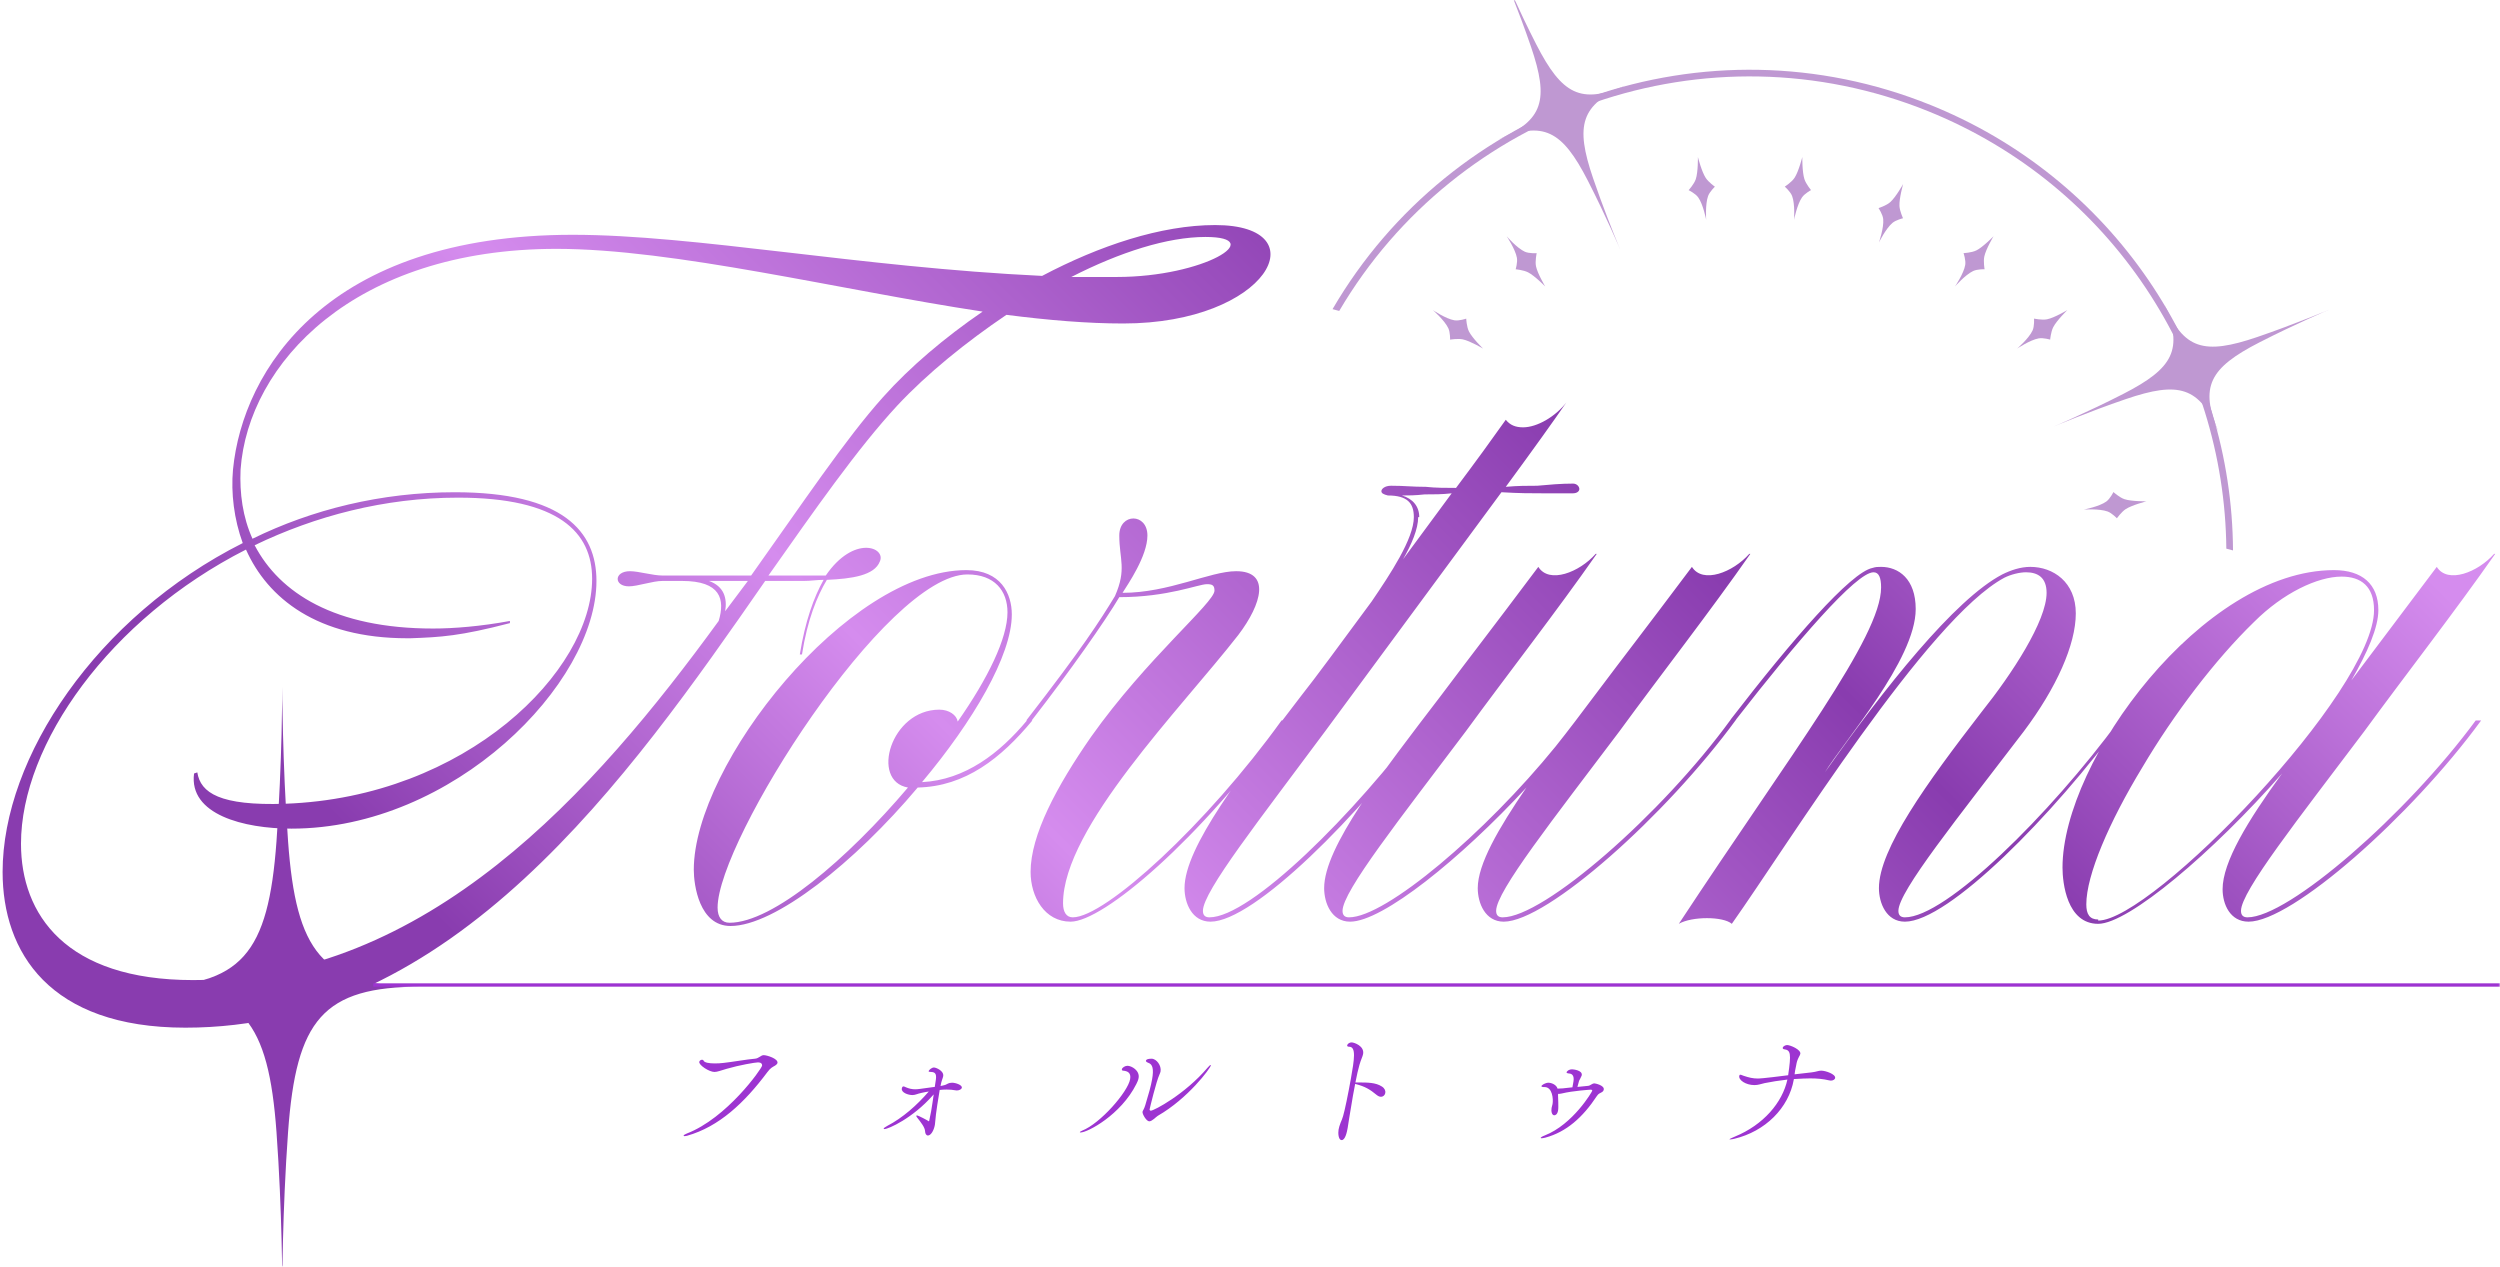 <svg width="750" height="380" viewBox="0 0 750 380" fill="none" xmlns="http://www.w3.org/2000/svg">
<mask id="mask0_286_4" style="mask-type:alpha" maskUnits="userSpaceOnUse" x="0" y="0" width="750" height="380">
<rect width="750" height="380" fill="#D9D9D9"/>
</mask>
<g mask="url(#mask0_286_4)">
<path d="M229.095 316.544C230.095 316.544 233.467 317.608 233.245 318.868C233.203 319.105 232.994 319.38 232.499 319.696C231.696 320.168 231.188 320.326 230.192 321.665C223.387 330.765 215.749 338.013 206.11 340.731C205.816 340.81 205.569 340.849 205.409 340.849C205.169 340.849 205.063 340.771 205.077 340.692C205.105 340.534 205.426 340.298 206.028 340.061C218.087 335.413 228.445 320.68 228.612 319.735C228.716 319.144 228.273 318.711 227.433 318.711C226.593 318.711 221.767 319.538 218.012 320.641C216.162 321.153 215.246 321.586 214.326 321.586C212.766 321.586 209.607 319.538 209.78 318.553C209.85 318.159 210.291 317.923 210.611 317.923C210.811 317.923 210.998 318.002 211.05 318.159C211.299 318.79 212.697 319.026 214.457 319.026C215.297 319.026 216.224 318.987 217.125 318.868C219.08 318.671 224.399 317.765 226.507 317.608C227.641 317.529 228.255 316.544 229.095 316.544ZM285.652 324.817C286.652 324.817 288.693 325.486 288.548 326.314C288.464 326.786 287.762 327.141 287.042 327.141C286.922 327.141 286.802 327.141 286.689 327.101C285.836 326.944 284.93 326.865 284.01 326.865C283.33 326.865 282.643 326.904 281.91 326.983C281.646 328.48 280.691 334.35 280.583 336.319C280.554 336.713 280.531 337.068 280.469 337.422C280.142 339.274 279.219 340.652 278.379 340.652C277.899 340.652 277.55 340.14 277.522 339.392C277.49 338.21 276.241 336.674 275.164 335.295C274.933 335.019 274.88 334.862 274.901 334.743C274.915 334.665 275.002 334.625 275.082 334.625C275.482 334.625 278.371 336.162 278.649 336.398C278.649 336.398 278.736 336.359 278.75 336.28C278.957 335.334 279.171 334.35 279.337 333.404C279.636 331.71 279.855 330.016 280.113 328.323C280.019 328.401 279.919 328.519 279.818 328.638C273.769 335.492 266.52 338.722 265.32 338.722C265.16 338.722 265.087 338.683 265.1 338.604C265.135 338.407 265.504 338.131 266.166 337.777C270.837 335.334 275.057 331.592 278.626 327.456C277.885 327.574 277.185 327.692 276.517 327.85C275.148 328.126 274.639 328.519 273.719 328.519C272.439 328.519 270.331 327.771 270.546 326.55C270.595 326.274 270.737 325.92 271.017 325.92C271.217 325.92 271.476 326.038 271.695 326.156C272.699 326.589 273.544 326.786 274.584 326.786C275.344 326.786 276.005 326.668 279.735 326.156C279.982 326.117 280.182 326.117 280.429 326.077C280.52 325.565 280.577 325.014 280.667 324.501C281.014 322.532 280.854 321.626 279.341 321.586C278.621 321.586 278.569 321.429 278.583 321.35C278.638 321.035 279.497 320.247 280.177 320.247C280.817 320.247 283.237 321.271 282.959 322.847C282.931 323.005 282.903 323.162 282.836 323.32C282.726 323.714 282.537 324.108 282.392 324.698C282.297 325.014 282.234 325.368 282.158 325.801C282.532 325.723 283.026 325.644 283.533 325.486C284.215 325.25 284.452 324.817 285.652 324.817ZM363.241 319.656C363.096 320.483 356.465 329.504 347.341 334.743C346.806 335.059 345.649 336.398 344.769 336.398C343.929 336.398 342.638 334.192 342.757 333.522C342.819 333.168 343.195 332.853 343.584 331.553C344.614 328.204 345.292 325.723 345.625 323.832C346.181 320.68 345.784 319.302 344.54 318.868C343.902 318.632 343.744 318.396 343.778 318.199C343.827 317.923 344.262 317.726 344.382 317.726C344.549 317.687 344.963 317.608 345.443 317.608C346.963 317.608 348.475 319.696 348.169 321.429C348.12 321.705 347.985 322.02 347.849 322.335C346.902 324.305 344.937 332.498 344.882 332.813C344.84 333.05 345.052 333.207 345.252 333.207C346.172 333.207 355.473 328.323 362.29 320.287C362.748 319.735 363.069 319.499 363.189 319.499C363.229 319.499 363.262 319.538 363.241 319.656ZM340.902 325.211C336.27 334.468 326.259 339.746 324.179 339.746C324.019 339.746 323.946 339.707 323.953 339.668C323.974 339.549 324.209 339.352 324.636 339.195C330.091 337.068 338.365 327.574 339.039 323.753C339.386 321.783 338.23 321.311 336.891 321.193C336.618 321.153 336.525 320.996 336.56 320.799C336.657 320.247 337.548 319.735 338.228 319.735C339.468 319.735 341.978 321.153 341.582 323.398C341.457 324.108 341.152 324.698 340.902 325.211ZM414.57 325.959C415.433 326.51 415.701 327.259 415.59 327.889C415.479 328.519 414.988 329.032 414.268 329.032C413.908 329.032 413.496 328.874 413.039 328.519C410.977 326.826 409.61 325.959 406.549 325.171C406.348 326.314 406.092 327.535 405.884 328.716C405.043 333.483 404.351 338.092 404.302 338.368C404.08 339.628 403.576 342.031 402.496 342.031C401.496 342.031 401.391 339.904 401.572 338.88C401.676 338.289 401.874 337.619 402.173 336.831C402.628 335.61 402.531 336.162 402.927 334.822C403.398 333.286 404.475 328.086 405.274 323.556C406.274 317.884 406.915 314.023 404.755 314.023C404.315 314.023 404.103 313.866 404.151 313.59C404.207 313.275 404.704 312.723 405.504 312.723C406.224 312.723 409.356 313.787 408.933 316.19C408.794 316.978 408.274 317.884 407.836 319.459C407.454 320.72 407.041 322.611 406.625 324.738H407.305C410.265 324.738 412.705 324.738 414.57 325.959ZM480.551 327.653C479.835 328.086 479.609 328.007 479.07 328.795C474.811 335.256 469.887 339.589 463.628 341.283C463.127 341.401 462.753 341.48 462.513 341.48C462.273 341.48 462.2 341.44 462.214 341.361C462.242 341.204 462.564 340.967 463.379 340.652C471.93 337.304 477.619 327.495 477.661 327.259C477.71 326.983 477.523 326.904 477.163 326.904C477.123 326.904 471.908 327.22 468.522 328.047C468.061 328.165 467.741 328.165 467.421 328.165C467.454 328.204 467.44 328.283 467.433 328.323C467.426 328.362 467.419 328.401 467.406 328.48C467.397 328.756 467.465 330.41 467.483 330.765C467.49 331.631 467.53 332.538 467.419 333.168C467.204 334.389 466.569 334.586 466.289 334.586C465.569 334.586 465.29 333.444 465.478 332.38C465.568 331.868 465.676 331.71 465.766 331.198C466.03 329.701 465.702 326.117 463.382 326.117C463.342 326.117 463.302 326.117 463.262 326.117C463.182 326.117 463.142 326.117 463.062 326.117C462.702 326.117 462.516 326.038 462.457 325.92C462.464 325.88 462.431 325.841 462.431 325.841C462.493 325.486 463.652 324.817 464.532 324.817C465.412 324.817 466.947 325.408 467.259 326.589C467.659 326.589 468.146 326.55 468.833 326.51C469.24 326.471 470.428 326.314 471.728 326.195L472.048 324.383C472.3 322.729 471.644 322.138 470.818 322.059C470.105 322.02 469.939 321.823 469.967 321.665C469.981 321.586 470.44 320.799 471.64 320.799C471.96 320.799 474.791 321.074 474.527 322.571C474.521 322.611 474.5 322.729 474.006 323.714C473.884 323.95 473.73 324.147 473.695 324.344C473.551 324.935 473.38 325.447 473.229 326.077C474.617 325.92 475.878 325.801 476.365 325.762C477.132 325.723 477.577 325.014 478.337 325.014C478.577 325.014 481.353 325.604 481.13 326.865C481.075 327.18 480.906 327.456 480.551 327.653ZM546.371 321.193C547.651 321.193 550.743 322.256 550.542 323.398C550.458 323.871 549.883 324.186 549.243 324.186C549.083 324.186 548.89 324.147 548.737 324.108C546.893 323.674 545.121 323.517 543.041 323.517C542.721 323.517 539.467 323.595 538.166 323.714C538.159 323.753 538.145 323.832 538.138 323.871C536.631 332.419 529.555 339.431 520.286 341.637C520.199 341.677 519.371 341.834 519.011 341.834C518.891 341.834 518.851 341.834 518.858 341.795C518.879 341.677 519.273 341.48 520.484 340.967C529.022 337.462 534.723 330.765 536.218 323.871C533.77 324.147 531.34 324.541 529.391 324.935C528.229 325.171 527.567 325.526 526.327 325.526C523.807 325.526 521.544 324.068 521.773 322.768C521.814 322.532 521.915 322.414 522.115 322.414C522.355 322.414 522.681 322.611 523.06 322.729C524.722 323.28 525.834 323.556 527.354 323.556C527.674 323.556 528.794 323.556 536.447 322.571C537.401 316.032 537.214 315.047 535.223 314.772C534.91 314.732 534.784 314.535 534.826 314.299C534.896 313.905 535.645 313.511 536.125 313.511C537.085 313.511 540.322 314.89 540.1 316.15C540.044 316.465 539.829 316.781 539.707 317.017C539.145 318.159 539.05 318.474 538.835 319.696C538.696 320.483 538.586 320.877 538.524 321.232C538.468 321.547 538.466 321.783 538.376 322.296C540.091 322.099 541.766 321.902 543.52 321.705C544.948 321.547 545.491 321.193 546.371 321.193Z" fill="#9D34D1"/>
<path d="M364.553 67.518C396.031 67.518 380.454 97.048 336.97 97.048C326.262 97.048 314.579 96.074 301.924 94.452C289.917 102.564 278.235 111.975 269.148 121.71C257.142 134.691 244.486 152.863 230.532 172.658H247.731C256.168 160.327 265.903 164.221 263.956 168.439C262.334 172.658 255.519 173.631 248.055 173.956C245.135 178.823 242.214 185.963 240.592 196.347H239.943C241.565 186.287 244.161 179.148 247.082 173.956C245.135 173.956 243.188 174.28 241.241 174.28H229.559C188.346 233.665 136.101 308.302 55.623 308.302C14.735 308.302 0.781 285.586 0.781 261.573C0.781 227.175 29.014 184.989 72.822 162.923C70.226 155.784 69.252 147.995 69.901 140.856C72.822 111.002 98.133 70.438 171.796 70.438C208.466 70.438 257.791 80.174 312.632 82.769C329.831 73.683 348.328 67.518 364.553 67.518ZM335.023 83.094C361.308 83.094 380.454 71.087 361.633 71.087C350.275 71.087 335.997 75.63 321.394 83.094H335.023ZM264.93 119.114C273.043 110.028 283.427 101.266 294.784 93.478C251.95 86.988 202.3 74.657 166.929 74.657C106.246 74.657 74.444 109.055 72.173 140.856C71.848 147.995 72.822 155.135 75.743 161.625C93.59 152.863 114.359 147.671 136.425 147.671C168.876 147.671 178.936 159.353 178.936 174.28C178.936 205.109 136.101 248.592 87.425 248.592C73.146 248.592 56.597 244.374 58.219 232.043L59.193 231.718C60.166 237.884 66.007 241.778 85.478 241.129C139.995 239.182 177.638 201.214 177.638 173.631C177.638 159.678 167.578 149.293 137.399 149.293C115.332 149.293 94.564 154.81 76.391 163.572C83.855 177.85 100.405 188.559 129.935 188.559C136.101 188.559 144.213 187.91 152.975 186.287V186.936C138.048 190.83 132.207 191.155 123.12 191.479H122.147C95.213 191.479 80.285 179.473 73.795 164.87C32.908 185.638 6.298 223.281 6.298 253.136C6.298 274.228 19.603 294.023 57.895 294.023C128.313 294.023 178.287 237.559 215.605 186.287C217.552 179.797 216.254 174.28 204.572 174.28H198.73C195.81 174.28 191.267 175.903 188.671 175.903C184.128 175.903 184.128 171.36 188.995 171.36C191.591 171.36 195.81 172.658 198.73 172.658H225.34C240.592 151.24 253.572 131.77 264.93 119.114ZM217.552 183.367L224.367 174.28H212.684C217.227 175.903 218.201 179.473 217.552 183.367ZM309.708 216.142C300.297 227.499 289.589 235.937 275.31 236.261C256.489 258.652 232.475 277.798 219.171 277.798C209.76 277.798 208.137 265.467 208.137 260.924C208.137 229.447 254.217 171.035 289.913 171.035C300.297 171.035 303.542 178.174 303.542 184.34C303.542 196.671 291.86 216.466 276.608 234.639C289.589 233.99 299.973 225.877 308.085 216.142H309.708ZM218.846 276.825C231.826 276.825 254.217 257.679 272.39 236.261C261.032 234.314 267.198 212.897 281.8 212.897C284.721 212.897 286.993 214.519 287.317 216.466C296.403 203.486 302.244 191.479 302.244 183.691C302.244 177.201 298.35 172.333 290.238 172.333C265.9 172.333 215.277 252.162 215.277 272.281C215.277 275.202 216.575 276.825 218.846 276.825ZM384.464 216.142L386.086 215.817C359.801 252.162 330.92 276.5 321.185 276.5C313.397 276.5 309.178 269.036 309.178 261.573C309.178 250.539 316.966 235.937 327.35 221.009C343.9 197.645 364.344 180.771 364.344 177.201C364.344 175.578 363.695 175.254 362.073 175.254C359.477 175.254 350.39 179.148 335.788 179.148C331.569 186.287 320.86 201.539 309.503 216.142H307.88C324.754 194.4 329.947 186.287 334.49 178.823C338.059 170.711 335.788 167.79 335.788 160.651C335.788 153.836 344.225 153.836 344.225 160.651C344.225 166.817 338.384 175.254 336.761 177.85C350.715 177.85 363.046 171.36 370.834 171.36C381.219 171.36 378.623 181.095 371.483 190.506C354.285 212.572 318.913 248.268 318.913 270.983C318.913 273.579 319.887 275.202 321.834 275.202C331.569 275.202 362.073 247.294 384.464 216.142ZM472.179 145.075H471.855C473.153 145.075 473.802 146.048 473.802 146.697C473.802 147.346 473.153 147.995 471.855 147.995H463.093C459.199 147.995 455.954 147.995 450.437 147.671L397.543 219.387C378.072 245.672 360.874 267.414 360.874 273.255C360.874 274.553 361.523 275.202 362.821 275.202C375.152 275.202 406.304 244.374 427.397 215.817H429.02C407.927 244.698 376.125 276.5 363.145 276.5C357.628 276.5 355.357 270.983 355.357 266.44C355.357 254.109 372.556 232.043 390.404 208.678C394.298 203.811 402.41 192.777 411.497 180.446C417.013 172.333 424.152 161.625 424.152 155.135C424.152 150.916 422.205 148.644 416.364 148.644C415.066 148.32 414.417 147.995 414.417 147.346C414.417 146.697 415.391 145.724 417.338 145.724C421.556 145.724 423.503 146.048 427.722 146.048C430.642 146.373 433.888 146.373 436.808 146.373C442.649 138.585 447.841 131.446 451.735 125.929C453.033 127.551 454.656 128.2 456.928 128.2C461.146 128.2 466.663 124.955 469.908 120.737C466.338 125.929 459.848 135.015 451.735 146.048C455.305 145.724 458.226 145.724 461.146 145.724C464.716 145.399 468.285 145.075 472.179 145.075ZM425.775 155.135H425.45C425.45 158.704 423.503 163.247 420.907 167.79L435.51 147.995C432.59 148.32 430.318 148.32 427.397 148.32C424.477 148.644 422.53 148.644 420.583 148.644C423.828 149.618 425.775 151.889 425.775 155.135ZM450.787 275.202C463.118 275.202 498.49 244.374 519.258 215.817H520.881C499.788 244.698 464.092 276.5 451.112 276.5C445.595 276.5 443.324 270.983 443.324 266.44C443.324 259.301 449.489 248.592 457.926 236.261C438.131 257.679 414.767 276.5 405.032 276.5C399.515 276.5 397.244 270.983 397.244 266.44C397.244 254.109 414.442 232.043 432.29 208.678C442.026 195.698 445.92 190.83 461.496 170.062C464.741 175.254 473.827 171.684 478.695 166.168H479.019C467.013 183.367 452.085 202.512 439.754 219.387C419.959 245.672 402.76 267.414 402.76 273.255C402.76 274.553 403.409 275.202 404.707 275.202C415.741 275.202 445.595 249.89 466.688 223.93C470.582 219.062 474.476 213.87 478.37 208.678C488.106 195.698 492 190.83 507.576 170.062C510.821 175.254 519.907 171.684 524.775 166.168H525.099C513.093 183.367 498.165 202.512 485.834 219.387C466.039 245.672 448.84 267.414 448.84 273.255C448.84 274.553 449.489 275.202 450.787 275.202ZM635.719 216.142L637.017 215.817C615.924 244.698 584.447 276.5 571.467 276.5C565.95 276.5 563.679 270.983 563.679 266.44C563.679 254.758 577.957 234.963 594.507 213.546C603.593 202.188 613.977 186.287 613.977 177.85C613.977 173.307 611.381 171.684 607.812 171.684C605.865 171.684 603.269 172.333 601.322 173.307C578.282 185.638 536.745 252.811 519.546 277.149C516.95 274.877 507.539 274.877 503.645 277.149C537.394 225.877 564.328 191.155 564.328 176.227C564.328 173.307 563.679 171.684 562.056 171.684C556.864 171.684 539.016 192.453 520.844 215.817H519.221C537.718 191.804 555.242 171.684 561.732 170.386C562.705 170.062 563.354 170.062 564.328 170.062C569.52 170.062 574.712 173.631 574.712 182.718C574.712 197.969 552.97 222.632 547.453 231.718C565.301 206.407 586.394 179.797 600.673 172.333C603.269 171.035 606.189 170.062 609.11 170.062C615.924 170.062 622.739 174.605 622.739 184.016C622.739 193.426 616.898 206.407 607.163 219.387C587.368 245.347 569.52 267.414 569.52 273.255C569.52 274.553 570.169 275.202 571.467 275.202C583.798 275.202 614.951 244.374 635.719 216.142ZM674.243 275.202C686.574 275.202 721.945 244.374 742.714 216.142H744.336C723.244 245.023 687.548 276.5 674.568 276.5C669.051 276.5 666.779 271.308 666.779 266.765C666.779 258.652 674.243 246.321 684.627 232.043C663.859 255.732 638.547 277.149 629.461 277.149C620.05 277.149 618.752 264.818 618.752 260.275C618.752 228.149 660.938 171.035 700.204 171.035C708.641 171.035 713.508 175.254 713.508 183.042C713.508 188.234 710.263 195.698 705.396 204.135L731.032 170.062C734.277 175.254 743.363 171.684 748.231 166.168H748.555C736.548 183.367 721.621 202.512 709.29 219.387C689.495 245.672 672.296 267.414 672.296 273.255C672.296 274.553 672.945 275.202 674.243 275.202ZM629.461 275.851V276.175C645.686 276.175 712.21 207.38 712.21 183.042C712.21 175.903 708.316 172.982 702.475 172.982C695.336 172.982 684.952 177.85 676.19 186.612C664.508 197.969 652.177 214.195 642.766 230.096C632.706 246.645 625.892 262.546 625.892 271.308C625.892 274.228 626.865 275.851 629.461 275.851Z" fill="url(#paint0_linear_286_4)"/>
<path d="M698.847 92.849C698.835 92.854 688.488 97.247 677.834 102.712C662.824 110.411 659.812 116.02 665.578 129.605C659.811 116.02 653.683 114.291 637.718 119.74C626.379 123.61 616.026 128.004 616.026 128.004C616.026 128.004 626.379 123.61 637.039 118.142C652.05 110.442 655.063 104.832 649.296 91.247C655.063 104.832 661.19 106.562 677.156 101.113C688.495 97.243 698.847 92.849 698.847 92.849Z" fill="#BF98D2"/>
<path d="M516.559 62.277L481.405 -20.544L481.404 -20.544L516.559 62.277ZM451.037 -7.654C451.037 -7.654 455.432 2.699 459.302 14.037C464.751 30.003 463.021 36.131 449.435 41.897C463.021 36.131 468.631 39.144 476.33 54.154C481.798 64.814 486.193 75.167 486.193 75.167L485.446 73.372C484.028 69.929 480.831 61.98 477.928 53.476C472.479 37.51 474.209 31.381 487.794 25.615C474.209 31.381 468.599 28.369 460.9 13.359C455.439 2.713 451.049 -7.626 451.037 -7.654Z" fill="#BF98D2"/>
<path d="M399.761 92.744C435.448 31.532 511.588 4.193 579.215 31.516L580.948 32.229C636.079 55.319 669.575 108.682 669.904 165.129L667.899 164.592C667.356 108.546 633.672 55.675 578.466 33.37C511.946 6.495 437.075 33.246 401.765 93.281L399.761 92.744Z" fill="#BF98D2"/>
<path d="M435.028 101.895C435.028 101.895 435.087 99.725 434.496 98.469C433.372 96.082 429.857 93.02 429.857 93.02C429.857 93.02 433.736 95.663 436.322 96.09C437.725 96.322 439.866 95.59 439.866 95.59C439.866 95.59 439.976 98.023 440.684 99.437C441.694 101.455 444.926 104.583 444.926 104.583C444.926 104.583 441.086 102.294 438.858 101.817C437.342 101.492 435.028 101.895 435.028 101.895Z" fill="#BF98D2"/>
<path d="M454.699 80.787C454.699 80.787 455.318 78.706 455.072 77.34C454.604 74.742 452.001 70.875 452.001 70.875C452.001 70.875 455.064 74.433 457.451 75.514C458.747 76.101 461.005 75.948 461.005 75.948C461.005 75.948 460.481 78.327 460.798 79.876C461.251 82.087 463.564 85.944 463.564 85.944C463.564 85.944 460.447 82.74 458.419 81.702C457.038 80.996 454.699 80.787 454.699 80.787Z" fill="#BF98D2"/>
<path d="M514.471 56.011C514.471 56.011 512.895 57.503 512.425 58.809C511.531 61.293 511.852 65.943 511.852 65.943C511.852 65.943 510.978 61.331 509.452 59.201C508.623 58.044 506.591 57.048 506.591 57.048C506.591 57.048 508.234 55.25 508.734 53.749C509.447 51.608 509.372 47.111 509.372 47.111C509.372 47.111 510.47 51.445 511.707 53.358C512.55 54.66 514.471 56.011 514.471 56.011Z" fill="#BF98D2"/>
<path d="M543.311 57.027C543.311 57.027 541.402 58.061 540.61 59.201C539.104 61.368 538.21 65.943 538.21 65.943C538.21 65.943 538.56 61.262 537.637 58.809C537.136 57.478 535.431 55.99 535.431 55.99C535.431 55.99 537.483 54.678 538.355 53.358C539.598 51.474 540.69 47.111 540.69 47.111C540.69 47.111 540.628 51.581 541.328 53.749C541.805 55.225 543.311 57.027 543.311 57.027Z" fill="#BF98D2"/>
<path d="M570.905 65.473C570.905 65.473 568.794 65.978 567.734 66.874C565.718 68.578 563.671 72.765 563.671 72.765C563.671 72.765 565.22 68.334 564.963 65.726C564.824 64.31 563.562 62.431 563.562 62.431C563.562 62.431 565.884 61.696 567.067 60.646C568.755 59.148 570.939 55.217 570.939 55.217C570.939 55.217 569.722 59.519 569.838 61.794C569.917 63.343 570.905 65.473 570.905 65.473Z" fill="#BF98D2"/>
<path d="M595.373 80.773C595.373 80.773 593.203 80.714 591.948 81.305C589.56 82.43 586.498 85.944 586.498 85.944C586.498 85.944 589.141 82.065 589.568 79.48C589.8 78.076 589.068 75.935 589.068 75.935C589.068 75.935 591.501 75.825 592.915 75.118C594.934 74.108 598.061 70.875 598.061 70.875C598.061 70.875 595.772 74.716 595.295 76.943C594.97 78.46 595.373 80.773 595.373 80.773Z" fill="#BF98D2"/>
<path d="M615.048 101.885C615.048 101.885 612.967 101.266 611.601 101.512C609.003 101.98 605.136 104.583 605.136 104.583C605.136 104.583 608.693 101.52 609.775 99.133C610.362 97.837 610.209 95.579 610.209 95.579C610.209 95.579 612.588 96.103 614.137 95.786C616.348 95.333 620.205 93.02 620.205 93.02C620.205 93.02 617 96.137 615.963 98.165C615.257 99.546 615.048 101.885 615.048 101.885Z" fill="#BF98D2"/>
<path d="M635.07 155.49C635.07 155.49 633.577 153.913 632.271 153.443C629.788 152.55 625.137 152.87 625.137 152.87C625.137 152.87 629.749 151.996 631.88 150.47C633.036 149.641 634.032 147.61 634.032 147.61C634.032 147.61 635.83 149.253 637.331 149.752C639.472 150.465 643.969 150.391 643.969 150.391C643.969 150.391 639.635 151.488 637.722 152.726C636.42 153.568 635.07 155.49 635.07 155.49Z" fill="#BF98D2"/>
<path d="M84.685 386C84.685 385.95 84.686 363.473 86.421 339.594C88.866 305.933 96.842 296 126.368 296L125 295.992C96.594 295.683 88.828 285.542 86.421 252.406C84.685 228.514 84.685 206.026 84.685 206C84.685 206 84.684 228.5 82.947 252.406C80.502 286.068 72.526 296 43 296L44.369 296.008C72.774 296.317 80.54 306.459 82.947 339.594C84.682 363.476 84.685 385.955 84.685 386Z" fill="#893CAF"/>
<rect x="112" y="295" width="638" height="1" fill="#9D34D1"/>
</g>
<defs>
<linearGradient id="paint0_linear_286_4" x1="547" y1="-8.5" x2="197" y2="341.5" gradientUnits="userSpaceOnUse">
<stop stop-color="#D58CEE"/>
<stop offset="0.3" stop-color="#893CAF"/>
<stop offset="0.7" stop-color="#D58CEE"/>
<stop offset="1" stop-color="#893CAF"/>
</linearGradient>
</defs>
</svg>

